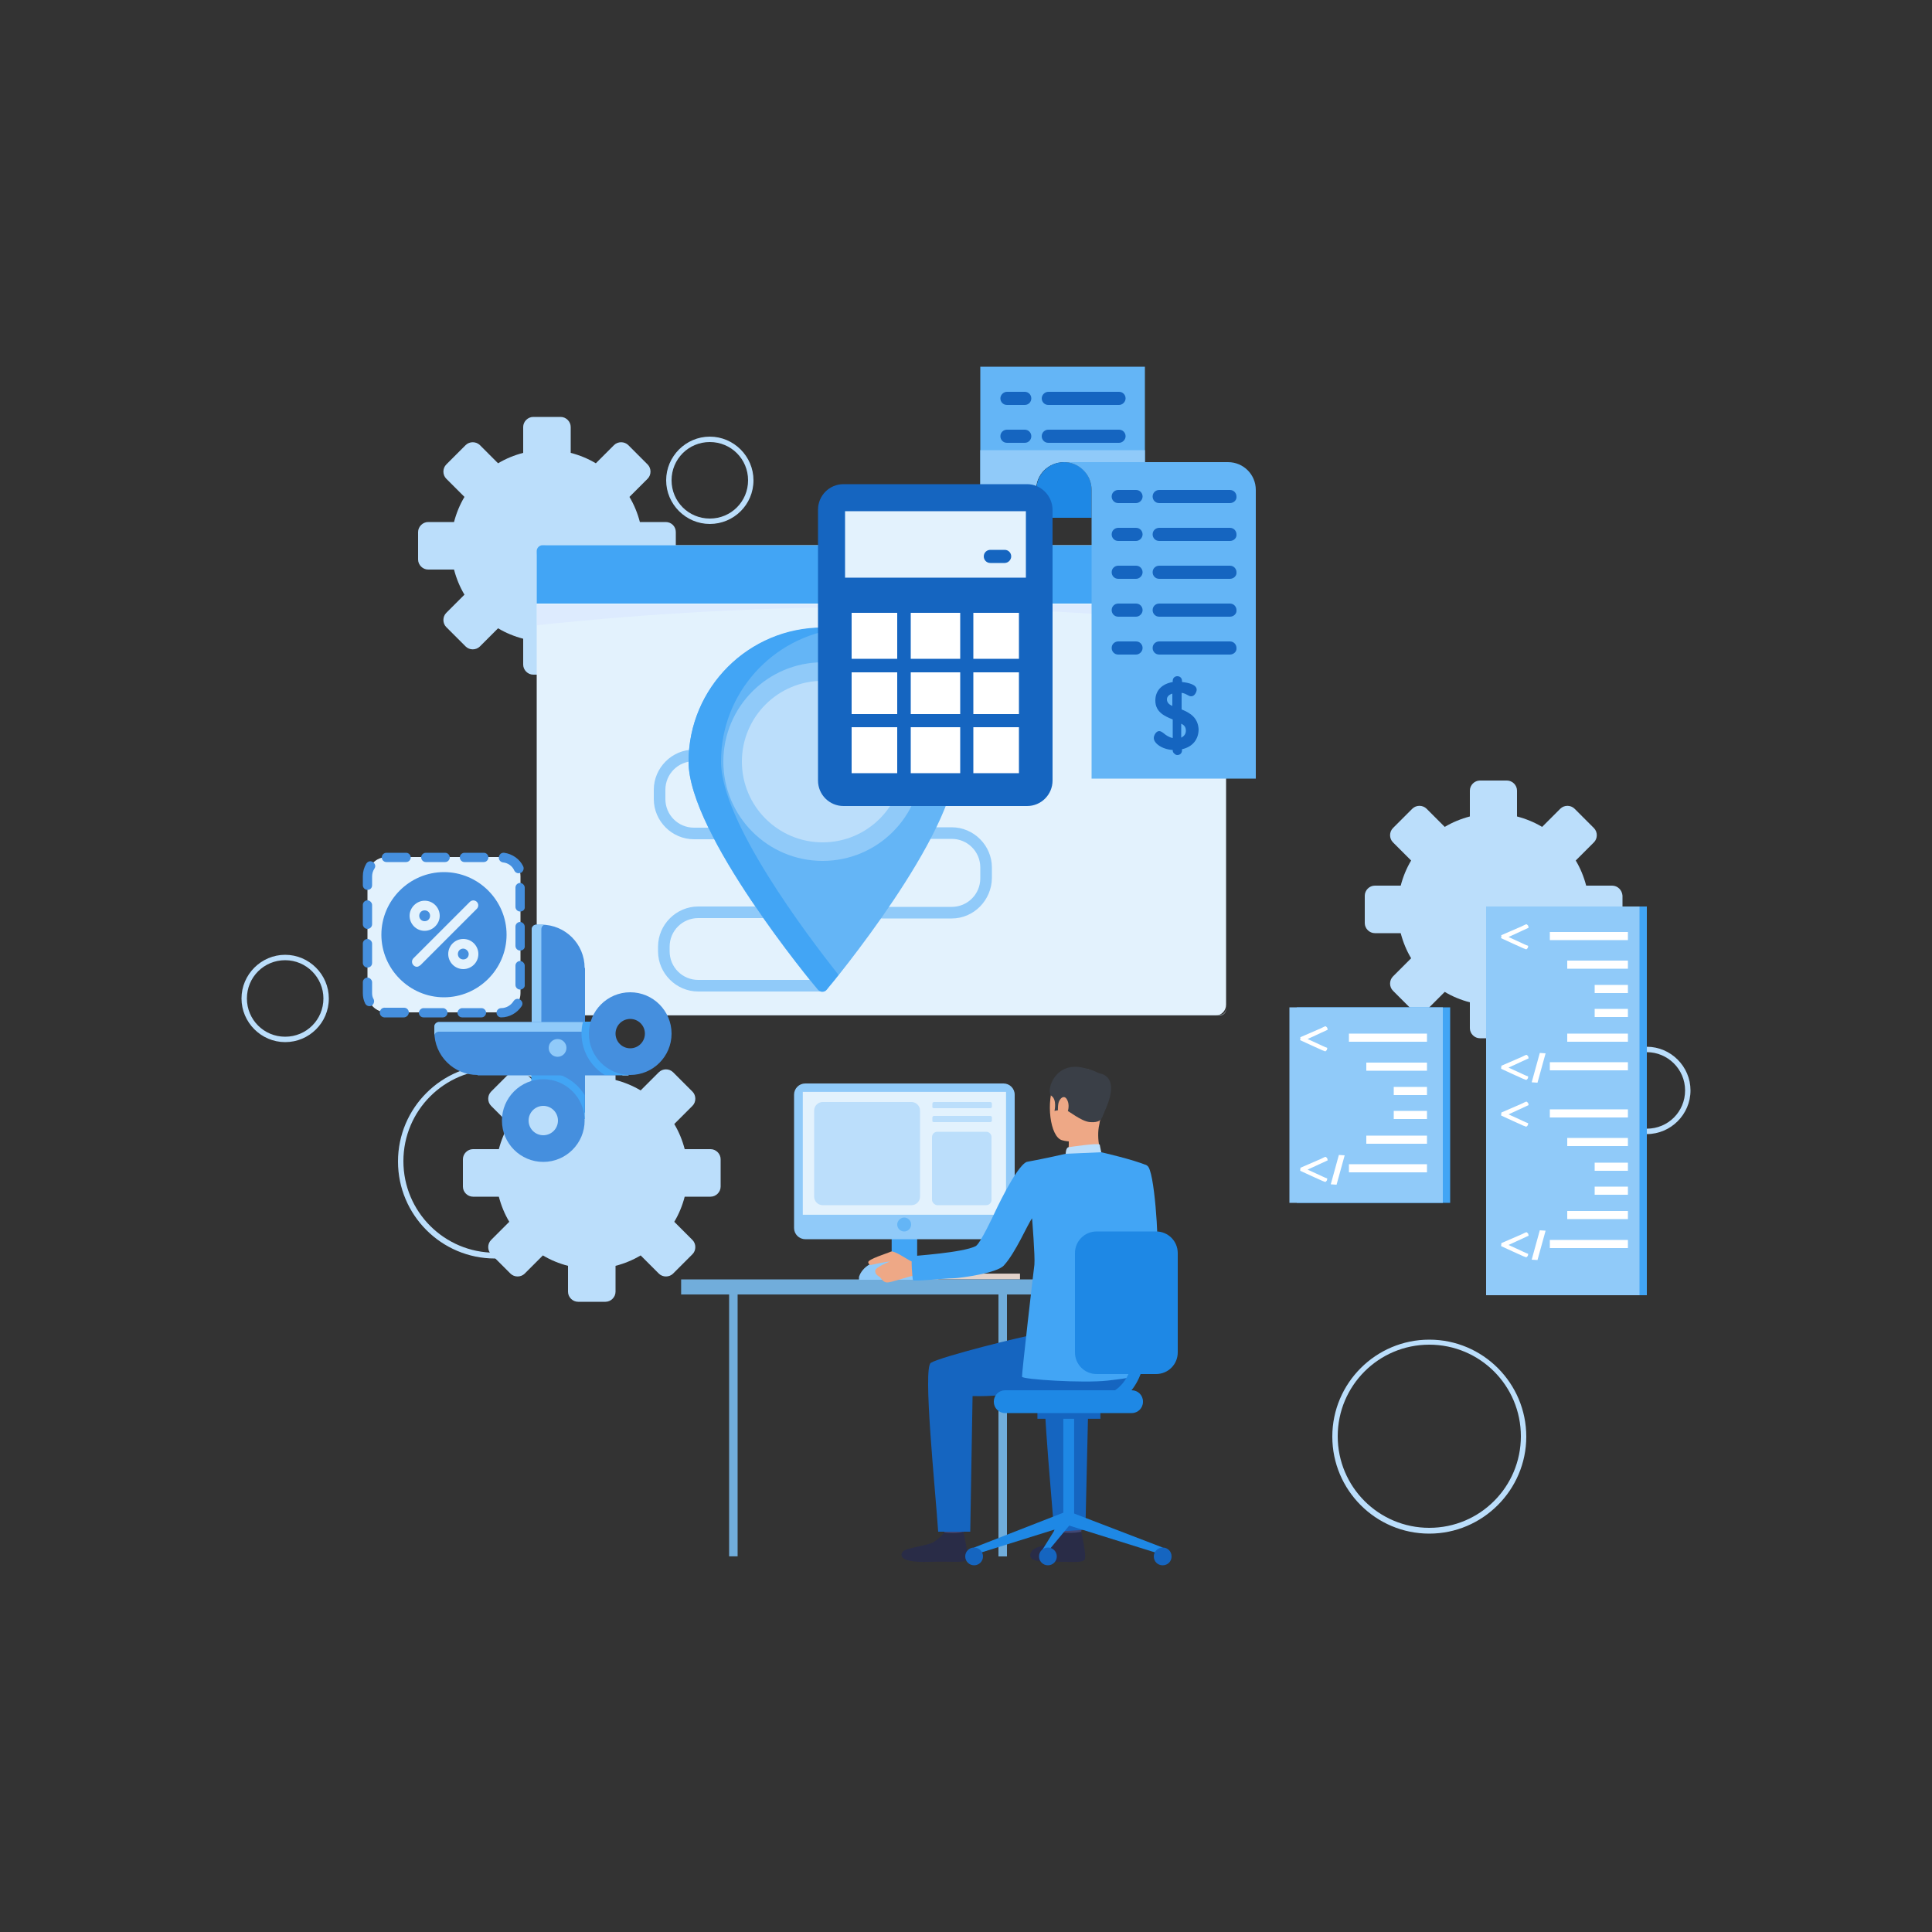 <?xml version="1.0" encoding="utf-8"?>
<!-- Generator: Adobe Illustrator 22.0.1, SVG Export Plug-In . SVG Version: 6.00 Build 0)  -->
<svg version="1.1" id="Layer_1" xmlns="http://www.w3.org/2000/svg" xmlns:xlink="http://www.w3.org/1999/xlink" x="0px" y="0px"
	 viewBox="0 0 500 500" enable-background="new 0 0 500 500" xml:space="preserve">
<rect x="0" y="0" width="500" height="500" fill="#333333" stroke="none"/>
<g>
	<path fill="#BBDEFB" d="M183.9,297.4h-6.7c-0.6-2.3-1.5-4.5-2.7-6.5l4.7-4.7c1-1,1-2.7,0-3.7l-5-5c-1-1-2.7-1-3.7,0l-4.7,4.7
		c-2-1.2-4.2-2.1-6.5-2.7v-6.7c0-1.4-1.2-2.6-2.6-2.6h-7.1c-1.4,0-2.6,1.2-2.6,2.6v6.7c-2.3,0.6-4.5,1.5-6.5,2.7l-4.7-4.7
		c-1-1-2.7-1-3.7,0l-5,5c-1,1-1,2.7,0,3.7l4.7,4.7c-1.2,2-2.1,4.2-2.7,6.5h-6.7c-1.4,0-2.6,1.2-2.6,2.6v7.1c0,1.4,1.2,2.6,2.6,2.6
		h6.7c0.6,2.3,1.5,4.5,2.7,6.5l-4.7,4.7c-1,1-1,2.7,0,3.7l5,5c1,1,2.7,1,3.7,0l4.7-4.7c2,1.2,4.2,2.1,6.5,2.7v6.7
		c0,1.4,1.2,2.6,2.6,2.6h7.1c1.4,0,2.6-1.2,2.6-2.6v-6.7c2.3-0.6,4.5-1.5,6.5-2.7l4.7,4.7c1,1,2.7,1,3.7,0l5-5c1-1,1-2.7,0-3.7
		l-4.7-4.7c1.2-2,2.1-4.2,2.7-6.5h6.7c1.4,0,2.6-1.2,2.6-2.6V300C186.5,298.6,185.3,297.4,183.9,297.4z"/>
	<path fill="#BBDEFB" d="M172.3,135.1h-6.7c-0.6-2.3-1.5-4.5-2.7-6.5l4.7-4.7c1-1,1-2.7,0-3.7l-5-5c-1-1-2.7-1-3.7,0l-4.7,4.7
		c-2-1.2-4.2-2.1-6.5-2.7v-6.7c0-1.4-1.2-2.6-2.6-2.6H138c-1.4,0-2.6,1.2-2.6,2.6v6.7c-2.3,0.6-4.5,1.5-6.5,2.7l-4.7-4.7
		c-1-1-2.7-1-3.7,0l-5,5c-1,1-1,2.7,0,3.7l4.7,4.7c-1.2,2-2.1,4.2-2.7,6.5h-6.7c-1.4,0-2.6,1.2-2.6,2.6v7.1c0,1.4,1.2,2.6,2.6,2.6
		h6.7c0.6,2.3,1.5,4.5,2.7,6.5l-4.7,4.7c-1,1-1,2.7,0,3.7l5,5c1,1,2.7,1,3.7,0l4.7-4.7c2,1.2,4.2,2.1,6.5,2.7v6.7
		c0,1.4,1.2,2.6,2.6,2.6h7.1c1.4,0,2.6-1.2,2.6-2.6v-6.7c2.3-0.6,4.5-1.5,6.5-2.7l4.7,4.7c1,1,2.7,1,3.7,0l5-5c1-1,1-2.7,0-3.7
		l-4.7-4.7c1.2-2,2.1-4.2,2.7-6.5h6.7c1.4,0,2.6-1.2,2.6-2.6v-7.1C174.9,136.2,173.7,135.1,172.3,135.1z"/>
	<path fill="#BBDEFB" d="M417.2,229.2h-6.7c-0.6-2.3-1.5-4.5-2.7-6.5l4.7-4.7c1-1,1-2.7,0-3.7l-5-5c-1-1-2.7-1-3.7,0l-4.7,4.7
		c-2-1.2-4.2-2.1-6.5-2.7v-6.7c0-1.4-1.2-2.6-2.6-2.6H383c-1.4,0-2.6,1.2-2.6,2.6v6.7c-2.3,0.6-4.5,1.5-6.5,2.7l-4.7-4.7
		c-1-1-2.7-1-3.7,0l-5,5c-1,1-1,2.7,0,3.7l4.7,4.7c-1.2,2-2.1,4.2-2.7,6.5h-6.7c-1.4,0-2.6,1.2-2.6,2.6v7.1c0,1.4,1.2,2.6,2.6,2.6
		h6.7c0.6,2.3,1.5,4.5,2.7,6.5l-4.7,4.7c-1,1-1,2.7,0,3.7l5,5c1,1,2.7,1,3.7,0l4.7-4.7c2,1.2,4.2,2.1,6.5,2.7v6.7
		c0,1.4,1.2,2.6,2.6,2.6h7.1c1.4,0,2.6-1.2,2.6-2.6v-6.7c2.3-0.6,4.5-1.5,6.5-2.7l4.7,4.7c1,1,2.7,1,3.7,0l5-5c1-1,1-2.7,0-3.7
		l-4.7-4.7c1.2-2,2.1-4.2,2.7-6.5h6.7c1.4,0,2.6-1.2,2.6-2.6v-7.1C419.8,230.4,418.7,229.2,417.2,229.2z"/>
	<g>
		<g>
			<path fill="#BBDEFB" d="M128.1,325.7c-13.9,0-25.1-11.3-25.1-25.1c0-13.9,11.3-25.1,25.1-25.1s25.1,11.3,25.1,25.1
				C153.2,314.4,141.9,325.7,128.1,325.7z M128.1,276.8c-13.1,0-23.7,10.6-23.7,23.7c0,13.1,10.6,23.7,23.7,23.7
				c13.1,0,23.7-10.6,23.7-23.7C151.8,287.4,141.1,276.8,128.1,276.8z"/>
		</g>
		<g>
			<path fill="#BBDEFB" d="M369.9,396.9c-13.9,0-25.1-11.3-25.1-25.1c0-13.9,11.3-25.1,25.1-25.1c13.9,0,25.1,11.3,25.1,25.1
				C395,385.6,383.7,396.9,369.9,396.9z M369.9,348c-13.1,0-23.7,10.6-23.7,23.7c0,13.1,10.6,23.7,23.7,23.7
				c13.1,0,23.7-10.6,23.7-23.7C393.6,358.6,383,348,369.9,348z"/>
		</g>
		<g>
			<path fill="#BBDEFB" d="M183.7,135.6c-6.2,0-11.3-5.1-11.3-11.3c0-6.2,5.1-11.3,11.3-11.3s11.3,5.1,11.3,11.3
				C195,130.6,189.9,135.6,183.7,135.6z M183.7,114.4c-5.5,0-9.9,4.4-9.9,9.9s4.4,9.9,9.9,9.9s9.9-4.4,9.9-9.9
				S189.2,114.4,183.7,114.4z"/>
		</g>
		<g>
			<path fill="#BBDEFB" d="M426.2,293.5c-6.2,0-11.3-5.1-11.3-11.3c0-6.2,5.1-11.3,11.3-11.3s11.3,5.1,11.3,11.3
				C437.5,288.4,432.4,293.5,426.2,293.5z M426.2,272.3c-5.5,0-9.9,4.4-9.9,9.9c0,5.5,4.4,9.9,9.9,9.9c5.5,0,9.9-4.4,9.9-9.9
				C436.1,276.7,431.6,272.3,426.2,272.3z"/>
		</g>
		<g>
			<path fill="#BBDEFB" d="M73.8,269.7c-6.2,0-11.3-5.1-11.3-11.3c0-6.2,5.1-11.3,11.3-11.3s11.3,5.1,11.3,11.3
				C85.1,264.7,80,269.7,73.8,269.7z M73.8,248.5c-5.5,0-9.9,4.4-9.9,9.9c0,5.5,4.4,9.9,9.9,9.9s9.9-4.4,9.9-9.9
				C83.7,253,79.3,248.5,73.8,248.5z"/>
		</g>
	</g>
	<g>
		<path fill="#E3F2FD" d="M314.6,262.8h-173c-1.5,0-2.7-1.2-2.7-2.7V143.8c0-1.5,1.2-2.7,2.7-2.7h173c1.5,0,2.7,1.2,2.7,2.7v116.2
			C317.3,261.6,316.1,262.8,314.6,262.8z"/>
		<path opacity="0.67" fill="#DAE7FF" d="M317.2,161.8c-59.1-6.3-119.1-6.3-178.2,0c0-1.8,0-3.5,0-5.3c59.4,0,118.8,0,178.2,0
			C317.2,158.2,317.2,160,317.2,161.8z"/>
		<path opacity="0.16" fill="#FFFFFF" d="M315.8,141.2h-0.1c0.8,0,1.5,0.7,1.5,1.5v118.6c0,0.8-0.7,1.5-1.5,1.5h0.1
			c0.8,0,1.5-0.7,1.5-1.5V142.7C317.3,141.9,316.6,141.2,315.8,141.2z"/>
		<g>
			<defs>
				<path id="SVGID_29_" d="M314.6,262.8h-173c-1.5,0-2.7-1.2-2.7-2.7V143.8c0-1.5,1.2-2.7,2.7-2.7h173c1.5,0,2.7,1.2,2.7,2.7v116.2
					C317.3,261.6,316.1,262.8,314.6,262.8z"/>
			</defs>
			<clipPath id="SVGID_2_">
				<use xlink:href="#SVGID_29_"  overflow="visible"/>
			</clipPath>
			<path opacity="0.18" clip-path="url(#SVGID_2_)" fill="#0095D1" d="M230.6,268.6c-9.9-0.4-19.8-0.7-29.7-1
				c-6.8,0.2-13.6,0.2-20.4,0.5c-2.2,0.1-4.4,0.2-6.6,0.3c5.6,7,14.5,11.3,24.2,11.1c7.5-0.1,14.3-2.8,19.4-7.2
				c2.1,6.5,8.6,10.8,16.3,10.7c8.5-0.2,15.6-5.9,16.9-13.7C244,269.1,237.3,268.9,230.6,268.6z"/>
		</g>
		<path fill="#42A5F5" d="M315.8,141.1H140.4c-0.8,0-1.5,0.7-1.5,1.5v13.6h178.4v-13.6C317.3,141.8,316.6,141.1,315.8,141.1z"/>
		<path opacity="0.62" fill="#B3C4CF" d="M315.8,262.6H140.4c-0.8,0-1.5-0.7-1.5-1.5v0.2c0,0.8,0.7,1.5,1.5,1.5h175.4
			c0.8,0,1.5-0.7,1.5-1.5v-0.2C317.3,261.9,316.6,262.6,315.8,262.6z"/>
	</g>
	<g>
		<g>
			
				<rect x="238.9" y="329.6" transform="matrix(-1 -1.224647e-16 1.224647e-16 -1 502.876 660.712)" fill="#E2D2CA" width="25.1" height="1.5"/>
		</g>
		<g>
			<rect x="258.4" y="335" fill="#71ADDB" width="2.2" height="67.8"/>
		</g>
		<g>
			
				<rect x="225.3" y="329.2" transform="matrix(-1 -1.224647e-16 1.224647e-16 -1 468.16 660.505)" fill="#CCBDB7" width="17.5" height="2.1"/>
		</g>
		<g>
			
				<rect x="230.8" y="311" transform="matrix(-1 -1.224647e-16 1.224647e-16 -1 468.161 642.121)" fill="#42A5F5" width="6.6" height="20.1"/>
		</g>
		<g>
			
				<rect x="176.3" y="331.1" transform="matrix(-1 -1.224647e-16 1.224647e-16 -1 449.278 666.109)" fill="#71ADDB" width="96.7" height="3.9"/>
		</g>
		<g>
			<path fill="#42A5F5" d="M291.6,307.8c0,0,1.1,14.8-1.8,16.6c-1.8,1.1-9.1,4.9-8.8,5.6c0.2,0.7,4.1,6.3,4.1,6.3s13.9-9.2,14.4-12
				c0.4-2.8-0.7-21.7-2.6-22.6c-1.4-0.7-2.2-0.1-4,1.2C290.2,304.7,291.6,307.8,291.6,307.8z"/>
		</g>
		<g>
			<g>
				<g>
					<path fill="#EAD8CF" d="M266.2,312l-1.2-0.5c0,0,1.5-3.6,2.2-3.5c0.8,0.1,1.7,0.4,1.7,0.4L266.2,312z"/>
				</g>
			</g>
		</g>
		<g>
			<g>
				<g>
					<path fill="#DA9B5B" d="M265.9,312.6c0.2-0.1,2.6-4.8,2.6-4.8l5.2,0.7l-2.8,5.6L265.9,312.6z"/>
				</g>
			</g>
		</g>
		<g>
			<g>
				<g>
					<path fill="#424773" d="M274.5,393.5c0,0,0.4,3,0.5,3.5c0.1,0.5,4.8-0.3,4.8-0.3l0.4-3.6C280.1,393.1,275.1,393.1,274.5,393.5z
						"/>
				</g>
			</g>
		</g>
		<g>
			<g>
				<g>
					<path fill="#292C47" d="M274.9,396.6c0,0-1.5,1.8-3,2.6c-1.5,0.8-3.7,1.1-4.6,1.9c-0.6,0.6-2.3,3.1,3.8,3.1
						c6.1-0.1,9,0.4,9.6-0.6c0.6-1-0.9-7.2-0.9-7.2S278.4,396.9,274.9,396.6z"/>
				</g>
			</g>
		</g>
		<g>
			<g>
				<g>
					<path fill="#424773" d="M244,393.6c0,0,0.4,3,0.5,3.5c0.1,0.5,4.8-0.3,4.8-0.3l0.4-3.6C249.7,393.2,244.6,393.1,244,393.6z"/>
				</g>
			</g>
		</g>
		<g>
			<g>
				<g>
					<path fill="#292C47" d="M244.4,396.6c0,0-1.5,1.8-3,2.6c-1.5,0.8-6.8,1.4-7.7,2.3c-0.6,0.6-1.7,3,6.9,2.7
						c6.1-0.2,9,0.4,9.6-0.6c0.6-1-0.9-7.2-0.9-7.2S248,397,244.4,396.6z"/>
				</g>
			</g>
		</g>
		<g>
			<g>
				<g>
					<path fill="#1565C0" d="M289.8,341.7c0,0-17.3,2.9-21.2,3.5c-3.9,0.6-25.1,5.9-27.7,7.5c-2.1,1.3,1.1,32,1.9,43.7h8.3l0.6-35.1
						c10,0.3,17.2-2.3,24.4-1.2c7.3,1.1,13.4,2.7,18-3.5C294.1,356.5,294.3,343,289.8,341.7z"/>
				</g>
			</g>
		</g>
		<g>
			<g>
				<g>
					<path fill="#1565C0" d="M272.8,396.4l8.1-0.5l0.8-34.7c4.3,0.1,5.8-0.2,9.3-0.6l6.6-15.3c-5.8,1.1-24.2,5.8-26.6,7.3
						C268.8,354,272,384.7,272.8,396.4z"/>
				</g>
			</g>
		</g>
		<g>
			<g>
				<g>
					<path fill="#EEA886" d="M281.8,276.8c0,0-6.3-1.8-8.8,3.2c-2.4,4.9-1.3,14.3,1.9,15.1c3.2,0.9,7.8-0.1,9.1-3.2
						c1.3-3.1,2.4-7.4,2.1-10.2C285.8,278.9,283.5,277.5,281.8,276.8z"/>
				</g>
			</g>
		</g>
		<g>
			<g>
				<g>
					<path fill="#EEA886" d="M276.6,294.2c0,0,0.1,3.7-0.3,4.5c-0.4,0.8,8.8,0.6,8.8,0.6s-1.5-4.5-0.6-8.3
						C285.3,287.2,276.6,294.2,276.6,294.2z"/>
				</g>
			</g>
		</g>
		<g>
			<g>
				<g>
					<path fill="#3A3F47" d="M285,289.6c0,0-0.5,1-2.9,0.8c-2.4-0.2-5.5-3-6.6-3.3c-1-0.3-1.1-0.8-1.1-0.8l-0.5,1l-1,0.2
						c0,0,0.7-2.9-0.8-3.9c-1.5-1,0.7-9.2,8.5-7.2c0,0,6,1.1,6,4.4C286.6,284,286.1,287.8,285,289.6z"/>
				</g>
			</g>
		</g>
		<g>
			<g>
				<g>
					<path fill="#BBDEFB" d="M275.8,298.6c0,0,0-1.5,0.7-1.7c0.7-0.1,7.3-1.1,8.1-0.7l0.4,2C285,298.2,283.3,299.2,275.8,298.6z"/>
				</g>
			</g>
		</g>
		<g>
			<g>
				<g>
					<path fill="#EEA886" d="M273.9,285.6c0.2-1.2,1.6-2.7,2.4-0.7c0.8,1.9-0.5,4.8-1.5,4.6C273.9,289.3,273.6,287.3,273.9,285.6z"
						/>
				</g>
			</g>
		</g>
		<g>
			<g>
				<g>
					<path fill="#323657" d="M248.3,316.6C248.3,316.6,248.3,316.6,248.3,316.6C248.2,316.6,248.2,316.6,248.3,316.6z"/>
				</g>
			</g>
		</g>
		<g>
			<g>
				<g>
					<path fill="#3A3F47" d="M283.7,277.7c0,0,7.7-0.4,1.3,11.7L283.7,277.7z"/>
				</g>
			</g>
		</g>
		<g>
			<g>
				<polygon fill="#1E88E5" points="300.9,400.5 300.3,402.2 276,394.6 277.2,391.4 				"/>
			</g>
		</g>
		<g>
			<g>
				
					<rect x="275.2" y="367.1" transform="matrix(-1 -1.224647e-16 1.224647e-16 -1 553.183 760.541)" fill="#1E88E5" width="2.8" height="26.4"/>
			</g>
		</g>
		<g>
			<g>
				
					<rect x="268.4" y="365.7" transform="matrix(-1 -1.224647e-16 1.224647e-16 -1 553.183 732.872)" fill="#1565C0" width="16.3" height="1.6"/>
			</g>
		</g>
		<g>
			<g>
				<polygon fill="#1E88E5" points="252.1,400.5 252.6,402.2 276.9,394.6 275.9,391.2 				"/>
			</g>
		</g>
		<g>
			<g>
				<polygon fill="#1E88E5" points="269.2,402 269.2,403.9 276.9,394.6 275.9,391.2 				"/>
			</g>
		</g>
		<g>
			<g>
				<circle fill="#1565C0" cx="252.1" cy="402.8" r="2.3"/>
			</g>
		</g>
		<g>
			<g>
				<circle fill="#1565C0" cx="271.2" cy="402.8" r="2.3"/>
			</g>
		</g>
		<g>
			<g>
				<path fill="#1565C0" d="M298.6,402.8c0,1.3,1,2.3,2.3,2.3c1.3,0,2.3-1,2.3-2.3c0-1.3-1-2.3-2.3-2.3
					C299.7,400.5,298.6,401.5,298.6,402.8z"/>
			</g>
		</g>
		<g>
			<path fill="#1E88E5" d="M260.1,365.7h32.8c1.6,0,2.9-1.3,2.9-2.9v-0.1c0-1.6-1.3-2.9-2.9-2.9h-32.8c-1.6,0-2.9,1.3-2.9,2.9v0.1
				C257.2,364.4,258.5,365.7,260.1,365.7z"/>
		</g>
		<g>
			
				<rect x="188.6" y="335" transform="matrix(-1 -1.224647e-16 1.224647e-16 -1 379.494 737.776)" fill="#71ADDB" width="2.2" height="67.8"/>
		</g>
		<g>
			<path fill="#90CAF9" d="M208.4,320.7h51.3c1.6,0,2.9-1.3,2.9-2.9v-34.5c0-1.6-1.3-2.9-2.9-2.9h-51.3c-1.6,0-2.9,1.3-2.9,2.9v34.5
				C205.5,319.4,206.8,320.7,208.4,320.7z"/>
		</g>
		<g>
			
				<rect x="207.8" y="282.6" transform="matrix(-1 -1.224647e-16 1.224647e-16 -1 468.16 596.976)" fill="#E3F2FD" width="52.6" height="31.8"/>
		</g>
		<g>
			<path fill="#64B5F6" d="M232.2,316.9c0,1,0.8,1.8,1.8,1.8c1,0,1.8-0.8,1.8-1.8c0-1-0.8-1.8-1.8-1.8
				C233.1,315.1,232.2,315.9,232.2,316.9z"/>
		</g>
		<g>
			<path fill="#90CAF9" d="M222.3,331.2v-0.7c0,0,1-4.5,8.1-4.5c7.1,0,7,5.2,7,5.2H222.3z"/>
		</g>
		<g>
			<g>
				<path fill="#EEA886" d="M237.5,326.7c0,0-1.5-0.1-2.1-0.5c-0.6-0.3-4-2.6-4.8-2.3c-0.8,0.4-6.1,2-5.9,2.8c0.2,0.8,0.7,0.7,1,0.6
					c0.4-0.1,4.2-0.9,4.6-0.8c0,0-3.8,1.4-3.8,2.4c0,1,0.8,1.3,1.2,1.6c0.4,0.4,0.8,1.3,1.8,1.4c1,0.1,5.7-1.6,6.7-1.7
					c1-0.1,2.8,0.1,2.9-0.1C239.2,330,237.5,326.7,237.5,326.7z"/>
			</g>
		</g>
		<g>
			<g>
				<g>
					<path fill="#42A5F5" d="M265.7,300.7c4.9-0.9,10.1-2.1,10.1-2.1l9.2-0.4c0,0,8.4,1.9,11.8,3.4c0.3,0.1,0.3,7.5,1.2,9.5
						l-2.8,5.8c0,0-1.6,11.5-1.9,16.6c-0.2,2.4,0.4,22.7,0.4,22.7s-0.8,0.4-7.1,1.1c-6.3,0.7-22-0.3-22.1-1c-0.1-0.7,3-27.6,3.2-29
						c0.2-2.1-0.6-12-0.6-12c-1.2,1.6-4.2,8.8-7.3,12.2c-1.8,2-11,3.2-12.7,3.3c-3.8,0.1-10.6,0.9-10.8,0.5
						c-0.2-0.2-0.6-6.1-0.2-6.2c0.4-0.1,13.1-0.9,16.4-2.6c1.2-0.6,4.8-8.4,4.8-8.4S262.9,301.9,265.7,300.7z"/>
				</g>
			</g>
		</g>
		<g>
			<path fill="#1E88E5" d="M283.8,355.6h15.4c3.1,0,5.6-2.5,5.6-5.6v-25.7c0-3.1-2.5-5.6-5.6-5.6h-15.4c-3.1,0-5.6,2.5-5.6,5.6V350
				C278.2,353.1,280.7,355.6,283.8,355.6z"/>
		</g>
		<g>
			<path fill="#1E88E5" d="M282.9,364.2c3.9,0,7.1-1.3,9.5-3.9c5.3-5.9,4.4-16.2,4.3-16.6c-0.1-0.8-0.8-1.4-1.6-1.3
				c-0.8,0.1-1.4,0.8-1.3,1.6c0,0.1,0.9,9.5-3.6,14.4c-1.8,2-4.2,2.9-7.3,2.9c-0.8,0-1.5,0.7-1.5,1.5
				C281.4,363.5,282.1,364.2,282.9,364.2z"/>
		</g>
		<g>
			<g>
				<g>
					<path fill="#BBDEFB" d="M241.7,286.8h14.6c0.2,0,0.4-0.2,0.4-0.4v-0.8c0-0.2-0.2-0.4-0.4-0.4h-14.6c-0.2,0-0.4,0.2-0.4,0.4v0.8
						C241.2,286.6,241.4,286.8,241.7,286.8z"/>
				</g>
			</g>
		</g>
		<g>
			<g>
				<g>
					<path fill="#BBDEFB" d="M241.7,290.4h14.6c0.2,0,0.4-0.2,0.4-0.4v-0.8c0-0.2-0.2-0.4-0.4-0.4h-14.6c-0.2,0-0.4,0.2-0.4,0.4v0.8
						C241.2,290.2,241.4,290.4,241.7,290.4z"/>
				</g>
			</g>
		</g>
		<g>
			<g>
				<g>
					<path fill="#BBDEFB" d="M242.6,311.9h12.6c0.8,0,1.4-0.6,1.4-1.4v-16.2c0-0.8-0.6-1.4-1.4-1.4h-12.6c-0.8,0-1.4,0.6-1.4,1.4
						v16.2C241.2,311.2,241.9,311.9,242.6,311.9z"/>
				</g>
			</g>
		</g>
		<g>
			<g>
				<g>
					<path fill="#BBDEFB" d="M212.9,311.9h23c1.2,0,2.2-1,2.2-2.2v-22.3c0-1.2-1-2.2-2.2-2.2h-23c-1.2,0-2.2,1-2.2,2.2v22.3
						C210.7,310.9,211.7,311.9,212.9,311.9z"/>
				</g>
			</g>
		</g>
	</g>
	<g>
		<path fill="#458FDE" d="M151.3,250.5c0-6.2-5-11.2-11.2-11.2h-1.3c-0.7,0-1.2,0.6-1.2,1.2v40.7l13.8,8.4V250.5z"/>
		<path fill="#90CAF9" d="M140.1,281.2v-40.7c0-0.6,0.4-1.1,0.9-1.2c-0.3,0-0.6,0-0.9,0h-1.3c-0.7,0-1.2,0.6-1.2,1.2v40.7l13.8,8.4
			V288L140.1,281.2z"/>
		<path fill="#42A5F5" d="M151.3,283.4c-2.2-3.6-6.2-6-10.7-6c-1.1,0-2.1,0.1-3.1,0.4v3.4l13.8,8.4V283.4z"/>
		<path fill="#458FDE" d="M140.6,279.3c-5.9,0-10.7,4.8-10.7,10.7c0,5.9,4.8,10.7,10.7,10.7c5.9,0,10.7-4.8,10.7-10.7
			C151.3,284.1,146.5,279.3,140.6,279.3z M136.8,290c0-2.1,1.7-3.8,3.8-3.8c2.1,0,3.8,1.7,3.8,3.8c0,2.1-1.7,3.8-3.8,3.8
			C138.5,293.8,136.8,292.1,136.8,290z"/>
		<path fill="#458FDE" d="M123.6,278.2c-6.2,0-11.2-5-11.2-11.2v-1.3c0-0.7,0.6-1.2,1.2-1.2h40.7l8.4,13.8H123.6z"/>
		<path fill="#90CAF9" d="M154.3,267h-40.7c-0.6,0-1.1,0.4-1.2,0.9c0-0.3,0-0.6,0-0.9v-1.3c0-0.7,0.6-1.2,1.2-1.2h40.7l8.4,13.8
			h-1.6L154.3,267z"/>
		<path fill="#42A5F5" d="M156.5,278.2c-3.6-2.2-6-6.2-6-10.7c0-1.1,0.1-2.1,0.4-3.1h3.4l8.4,13.8H156.5z"/>
		<path fill="#458FDE" d="M163.1,278.2c5.9,0,10.7-4.8,10.7-10.7c0-5.9-4.8-10.7-10.7-10.7s-10.7,4.8-10.7,10.7
			C152.4,273.4,157.2,278.2,163.1,278.2z M166.9,267.5c0,2.1-1.7,3.8-3.8,3.8c-2.1,0-3.8-1.7-3.8-3.8c0-2.1,1.7-3.8,3.8-3.8
			C165.2,263.7,166.9,265.4,166.9,267.5z"/>
		<circle fill="#90CAF9" cx="144.3" cy="271.2" r="2.3"/>
		<path fill="#E3F2FD" d="M100.1,221.8h29.6c2.8,0,5,2.2,5,5v30.2c0,2.8-2.2,5-5,5h-29.6c-2.8,0-5-2.2-5-5v-30.2
			C95.1,224.1,97.3,221.8,100.1,221.8z"/>
		<path fill="#458FDE" d="M124.6,263.3h-5c-0.7,0-1.2-0.6-1.2-1.2s0.6-1.2,1.2-1.2h5c0.7,0,1.2,0.6,1.2,1.2S125.3,263.3,124.6,263.3
			z M114.6,263.3h-5c-0.7,0-1.2-0.6-1.2-1.2s0.6-1.2,1.2-1.2h5c0.7,0,1.2,0.6,1.2,1.2S115.3,263.3,114.6,263.3z M104.5,263.3h-4.4
			c-0.3,0-0.5,0-0.7,0c-0.7-0.1-1.2-0.7-1.1-1.4c0.1-0.7,0.7-1.2,1.4-1.1c0.1,0,0.3,0,0.5,0h4.4c0.7,0,1.2,0.6,1.2,1.2
			C105.8,262.7,105.2,263.3,104.5,263.3z M129.7,263.3c-0.7,0-1.2-0.6-1.2-1.2c0-0.7,0.6-1.2,1.2-1.2c1.3,0,2.5-0.7,3.2-1.8
			c0.4-0.6,1.1-0.8,1.7-0.4c0.6,0.4,0.8,1.1,0.4,1.7C133.8,262.2,131.8,263.3,129.7,263.3C129.7,263.3,129.7,263.3,129.7,263.3z
			 M95.6,260.4c-0.5,0-0.9-0.3-1.1-0.7c-0.4-0.8-0.6-1.7-0.6-2.7v-2.8c0-0.7,0.6-1.2,1.2-1.2s1.2,0.6,1.2,1.2v2.8
			c0,0.6,0.1,1.1,0.4,1.6c0.3,0.6,0,1.4-0.6,1.7C95.9,260.4,95.8,260.4,95.6,260.4z M134.6,256.1c-0.7,0-1.2-0.6-1.2-1.2v-5
			c0-0.7,0.6-1.2,1.2-1.2s1.2,0.6,1.2,1.2v5C135.9,255.5,135.3,256.1,134.6,256.1z M95.1,250.4c-0.7,0-1.2-0.6-1.2-1.2v-5
			c0-0.7,0.6-1.2,1.2-1.2s1.2,0.6,1.2,1.2v5C96.3,249.9,95.8,250.4,95.1,250.4z M134.6,246c-0.7,0-1.2-0.6-1.2-1.2v-5
			c0-0.7,0.6-1.2,1.2-1.2s1.2,0.6,1.2,1.2v5C135.9,245.5,135.3,246,134.6,246z M95.1,240.4c-0.7,0-1.2-0.6-1.2-1.2v-5
			c0-0.7,0.6-1.2,1.2-1.2s1.2,0.6,1.2,1.2v5C96.3,239.8,95.8,240.4,95.1,240.4z M134.6,235.9c-0.7,0-1.2-0.6-1.2-1.2v-5
			c0-0.7,0.6-1.2,1.2-1.2s1.2,0.6,1.2,1.2v5C135.9,235.4,135.3,235.9,134.6,235.9z M95.1,230.3c-0.7,0-1.2-0.6-1.2-1.2v-2.3
			c0-1.2,0.3-2.3,0.9-3.3c0.4-0.6,1.1-0.8,1.7-0.4c0.6,0.4,0.8,1.1,0.4,1.7c-0.4,0.6-0.6,1.3-0.6,2v2.3
			C96.3,229.8,95.8,230.3,95.1,230.3z M134.2,226c-0.5,0-0.9-0.3-1.1-0.7c-0.5-1.2-1.7-2-2.9-2.1c-0.7-0.1-1.2-0.7-1.1-1.4
			c0.1-0.7,0.7-1.2,1.4-1.1c2.1,0.3,4,1.6,4.9,3.5c0.3,0.6,0,1.4-0.6,1.7C134.5,225.9,134.3,226,134.2,226z M125.2,223.1h-5
			c-0.7,0-1.2-0.6-1.2-1.2c0-0.7,0.6-1.2,1.2-1.2h5c0.7,0,1.2,0.6,1.2,1.2S125.9,223.1,125.2,223.1z M115.2,223.1h-5
			c-0.7,0-1.2-0.6-1.2-1.2c0-0.7,0.6-1.2,1.2-1.2h5c0.7,0,1.2,0.6,1.2,1.2S115.9,223.1,115.2,223.1z M105.1,223.1h-5.1
			c-0.7,0-1.2-0.6-1.2-1.2c0-0.7,0.6-1.2,1.2-1.2h5.1c0.7,0,1.2,0.6,1.2,1.2S105.8,223.1,105.1,223.1z"/>
		<path fill="#458FDE" d="M114.9,225.7c-8.9,0-16.2,7.3-16.2,16.2s7.3,16.2,16.2,16.2s16.2-7.3,16.2-16.2
			C131.1,233,123.8,225.7,114.9,225.7z"/>
		<g>
			<path fill="#E3F2FD" d="M109.9,240.9c-2.2,0-3.9-1.8-3.9-3.9s1.8-3.9,3.9-3.9c2.2,0,3.9,1.8,3.9,3.9S112,240.9,109.9,240.9z
				 M109.9,235.6c-0.8,0-1.4,0.6-1.4,1.4s0.6,1.4,1.4,1.4c0.8,0,1.4-0.6,1.4-1.4S110.7,235.6,109.9,235.6z"/>
			<path fill="#E3F2FD" d="M119.9,250.8c-2.2,0-3.9-1.8-3.9-3.9c0-2.2,1.8-3.9,3.9-3.9c2.2,0,3.9,1.8,3.9,3.9
				C123.8,249.1,122,250.8,119.9,250.8z M119.9,245.5c-0.8,0-1.4,0.6-1.4,1.4c0,0.8,0.6,1.4,1.4,1.4s1.4-0.6,1.4-1.4
				C121.3,246.2,120.6,245.5,119.9,245.5z"/>
			<path fill="#E3F2FD" d="M107.9,250.2c-0.3,0-0.6-0.1-0.9-0.4c-0.5-0.5-0.5-1.3,0-1.8l14.6-14.6c0.5-0.5,1.3-0.5,1.8,0
				c0.5,0.5,0.5,1.3,0,1.8l-14.6,14.6C108.5,250,108.2,250.2,107.9,250.2z"/>
		</g>
	</g>
	<g>
		<rect x="386.5" y="234.6" fill="#42A5F5" width="39.7" height="100.6"/>
		<rect x="384.6" y="234.6" fill="#90CAF9" width="39.7" height="100.6"/>
		<g>
			<g>
				<path fill="#FFFFFF" d="M393.9,239.7l0.6-0.3c0.2-0.1,0.4-0.2,0.6-0.2c0.5,0.4,0.4,0.4,0.5,0.9l-5.2,2.4c0,0,0,0,0,0l2.2,1
					c1.1,0.5,2.1,1,2.9,1.3c-0.1,0.5,0,0.5-0.5,0.9c-0.3-0.1-0.5-0.2-0.8-0.3c-1.5-0.7-3.4-1.5-5.7-2.6v-0.4c0,0,0.1-0.1,0.2-0.2
					c-0.1,0-0.1,0-0.2,0.1c0,0,0,0,0-0.1c0-0.1,0-0.1,0.1-0.2L393.9,239.7z"/>
			</g>
			<g>
				<path fill="#FFFFFF" d="M393.9,273.5l0.6-0.3c0.2-0.1,0.4-0.2,0.6-0.2c0.5,0.4,0.4,0.4,0.5,0.9l-5.2,2.4c0,0,0,0,0,0l2.2,1
					c1.1,0.5,2.1,1,2.9,1.3c-0.1,0.5,0,0.5-0.5,0.9c-0.3-0.1-0.5-0.2-0.8-0.3c-1.5-0.7-3.4-1.5-5.7-2.6v-0.4c0,0,0.1-0.1,0.2-0.2
					c-0.1,0-0.1,0-0.2,0.1c0,0,0,0,0-0.1c0-0.1,0-0.1,0.1-0.2L393.9,273.5z"/>
			</g>
			<rect x="401.1" y="241.2" fill="#FFFFFF" width="20.2" height="2.1"/>
			<rect x="405.6" y="248.6" fill="#FFFFFF" width="15.7" height="2.1"/>
			<rect x="412.7" y="254.9" fill="#FFFFFF" width="8.6" height="2.1"/>
			<rect x="401.1" y="274.9" fill="#FFFFFF" width="20.2" height="2.1"/>
			<rect x="405.6" y="267.5" fill="#FFFFFF" width="15.7" height="2.1"/>
			<rect x="412.7" y="261.1" fill="#FFFFFF" width="8.6" height="2.1"/>
			<polygon fill="#FFFFFF" points="398.5,272.5 396.4,280.1 397.9,280.2 400,272.6 			"/>
		</g>
		<g>
			<g>
				<path fill="#FFFFFF" d="M393.9,285.6l0.6-0.3c0.2-0.1,0.4-0.2,0.6-0.2c0.5,0.4,0.4,0.4,0.5,0.9l-5.2,2.4c0,0,0,0,0,0l2.2,1
					c1.1,0.5,2.1,1,2.9,1.3c-0.1,0.5,0,0.5-0.5,0.9c-0.3-0.1-0.5-0.2-0.8-0.3c-1.5-0.7-3.4-1.5-5.7-2.6v-0.4c0,0,0.1-0.1,0.2-0.2
					c-0.1,0-0.1,0-0.2,0.1c0,0,0,0,0-0.1c0-0.1,0-0.1,0.1-0.2L393.9,285.6z"/>
			</g>
			<g>
				<path fill="#FFFFFF" d="M393.9,319.4l0.6-0.3c0.2-0.1,0.4-0.2,0.6-0.2c0.5,0.4,0.4,0.4,0.5,0.9l-5.2,2.4c0,0,0,0,0,0l2.2,1
					c1.1,0.5,2.1,1,2.9,1.3c-0.1,0.5,0,0.5-0.5,0.9c-0.3-0.1-0.5-0.2-0.8-0.3c-1.5-0.7-3.4-1.5-5.7-2.6v-0.4c0,0,0.1-0.1,0.2-0.2
					c-0.1,0-0.1,0-0.2,0.1c0,0,0,0,0-0.1c0-0.1,0-0.1,0.1-0.2L393.9,319.4z"/>
			</g>
			<rect x="401.1" y="287.1" fill="#FFFFFF" width="20.2" height="2.1"/>
			<rect x="405.6" y="294.5" fill="#FFFFFF" width="15.7" height="2.1"/>
			<rect x="412.7" y="300.9" fill="#FFFFFF" width="8.6" height="2.1"/>
			<rect x="401.1" y="320.9" fill="#FFFFFF" width="20.2" height="2.1"/>
			<rect x="405.6" y="313.4" fill="#FFFFFF" width="15.7" height="2.1"/>
			<rect x="412.7" y="307.1" fill="#FFFFFF" width="8.6" height="2.1"/>
			<polygon fill="#FFFFFF" points="398.5,318.4 396.4,326 397.9,326.1 400,318.5 			"/>
		</g>
	</g>
	<g>
		<path fill="#90CAF9" d="M212.9,256.6h-32.2c-5.7,0-10.4-4.7-10.4-10.4v-1.2c0-5.7,4.7-10.4,10.4-10.4h17.2c0.8,0,1.5,0.7,1.5,1.5
			s-0.7,1.5-1.5,1.5h-17.2c-4.1,0-7.4,3.3-7.4,7.4v1.2c0,4.1,3.3,7.4,7.4,7.4h32.2c0.8,0,1.5,0.7,1.5,1.5S213.7,256.6,212.9,256.6z"
			/>
		<path fill="#90CAF9" d="M246.3,237.7h-18c-0.8,0-1.5-0.7-1.5-1.5s0.7-1.5,1.5-1.5h18c4.1,0,7.4-3.3,7.4-7.4v-2.8
			c0-4.1-3.3-7.4-7.4-7.4h-5.7c-0.8,0-1.5-0.7-1.5-1.5s0.7-1.5,1.5-1.5h5.7c5.7,0,10.4,4.7,10.4,10.4v2.8
			C256.6,233,252,237.7,246.3,237.7z"/>
		<path fill="#90CAF9" d="M185.3,217.2h-5.7c-5.7,0-10.4-4.7-10.4-10.4v-2.4c0-5.7,4.7-10.4,10.4-10.4c0.8,0,1.5,0.7,1.5,1.5
			c0,0.8-0.7,1.5-1.5,1.5c-4.1,0-7.4,3.3-7.4,7.4v2.4c0,4.1,3.3,7.4,7.4,7.4h5.7c0.8,0,1.5,0.7,1.5,1.5S186.1,217.2,185.3,217.2z"/>
		<path fill="#64B5F6" d="M212.9,162.5c-19.1,0-34.7,15.5-34.7,34.7c0,18.6,32.1,57.4,33.5,59c0.3,0.3,0.7,0.5,1.1,0.5
			s0.9-0.2,1.1-0.5c1.4-1.6,33.5-40.4,33.5-59C247.5,178,232,162.5,212.9,162.5z"/>
		<path fill="#42A5F5" d="M186.6,197.1c0-17.7,13.3-32.3,30.5-34.4c-1.4-0.2-2.8-0.3-4.2-0.3c-19.1,0-34.7,15.5-34.7,34.7
			c0,18.6,32.1,57.4,33.5,59c0.3,0.3,0.7,0.5,1.1,0.5s0.9-0.2,1.1-0.5c0.2-0.3,1.4-1.6,3.1-3.8C208.8,241.9,186.6,212.6,186.6,197.1
			z"/>
		<circle fill="#90CAF9" cx="212.9" cy="197.1" r="25.7"/>
		<circle fill="#BBDEFB" cx="212.9" cy="197.1" r="20.9"/>
	</g>
	<g>
		<rect x="335.6" y="260.7" fill="#42A5F5" width="39.7" height="50.6"/>
		<rect x="333.7" y="260.7" fill="#90CAF9" width="39.7" height="50.6"/>
		<g>
			<path fill="#FFFFFF" d="M341.9,266.1l0.6-0.3c0.2-0.1,0.4-0.2,0.6-0.2c0.5,0.4,0.4,0.4,0.5,0.9l-5.2,2.4c0,0,0,0,0,0l2.2,1
				c1.1,0.5,2.1,1,2.9,1.3c-0.1,0.5,0,0.5-0.5,0.9c-0.3-0.1-0.5-0.2-0.8-0.3c-1.5-0.7-3.4-1.5-5.7-2.6v-0.4c0,0,0.1-0.1,0.2-0.2
				c-0.1,0-0.1,0-0.2,0.1c0,0,0,0,0-0.1c0-0.1,0-0.1,0.1-0.2L341.9,266.1z"/>
		</g>
		<g>
			<path fill="#FFFFFF" d="M341.9,299.9l0.6-0.3c0.2-0.1,0.4-0.2,0.6-0.2c0.5,0.4,0.4,0.4,0.5,0.9l-5.2,2.4c0,0,0,0,0,0l2.2,1
				c1.1,0.5,2.1,1,2.9,1.3c-0.1,0.5,0,0.5-0.5,0.9c-0.3-0.1-0.5-0.2-0.8-0.3c-1.5-0.7-3.4-1.5-5.7-2.6v-0.4c0,0,0.1-0.1,0.2-0.2
				c-0.1,0-0.1,0-0.2,0.1c0,0,0,0,0-0.1c0-0.1,0-0.1,0.1-0.2L341.9,299.9z"/>
		</g>
		<rect x="349.1" y="267.5" fill="#FFFFFF" width="20.2" height="2.1"/>
		<rect x="353.6" y="275" fill="#FFFFFF" width="15.7" height="2.1"/>
		<rect x="360.7" y="281.3" fill="#FFFFFF" width="8.6" height="2.1"/>
		<rect x="349.1" y="301.3" fill="#FFFFFF" width="20.2" height="2.1"/>
		<rect x="353.6" y="293.9" fill="#FFFFFF" width="15.7" height="2.1"/>
		<rect x="360.7" y="287.5" fill="#FFFFFF" width="8.6" height="2.1"/>
		<polygon fill="#FFFFFF" points="346.5,298.9 344.4,306.5 345.9,306.6 348,299 		"/>
	</g>
	<g>
		<path fill="#64B5F6" d="M296.3,94.9v24.7h-21c-2,0-3.8,0.8-5.1,2.1c-1.3,1.3-2.1,3.1-2.1,5.1c0,2-0.8,3.8-2.1,5.1
			c-1.3,1.3-3.1,2.1-5.1,2.1c-4,0-7.2-3.2-7.2-7.2V94.9H296.3z"/>
		<path fill="#90CAF9" d="M296.3,116.5v3.1h-21c-2,0-3.8,0.8-5.1,2.1c-1.3,1.3-2.1,3.1-2.1,5.1c0,2-0.8,3.8-2.1,5.1
			c-1.3,1.3-3.1,2.1-5.1,2.1c-4,0-7.2-3.2-7.2-7.2v-10.3H296.3z"/>
		<path fill="#1E88E5" d="M282.5,126.8v7.2H261c2,0,3.8-0.8,5.1-2.1c1.3-1.3,2.1-3.1,2.1-5.1c0-2,0.8-3.8,2.1-5.1
			c1.3-1.3,3.1-2.1,5.1-2.1c2,0,3.8,0.8,5.1,2.1C281.7,123,282.5,124.8,282.5,126.8z"/>
		<path fill="#64B5F6" d="M325,126.8v74.7h-42.5v-74.7c0-2-0.8-3.8-2.1-5.1c-1.3-1.3-3.1-2.1-5.1-2.1h42.5c2,0,3.8,0.8,5.1,2.1
			C324.2,123,325,124.8,325,126.8z"/>
		<path fill="#1565C0" d="M265.8,125.3h-47.5c-3.7,0-6.6,3-6.6,6.6V202c0,3.7,3,6.6,6.6,6.6h47.5c3.7,0,6.6-3,6.6-6.6V132
			C272.4,128.3,269.4,125.3,265.8,125.3z"/>
		<path fill="#E3F2FD" d="M218.7,132.3h46.8v17.2h-46.8V132.3z"/>
		<path fill="#FFFFFF" d="M235.7,174h12.8v10.8h-12.8V174z"/>
		<path fill="#FFFFFF" d="M251.9,158.6h11.8v11.9h-11.8V158.6z"/>
		<path fill="#FFFFFF" d="M251.9,174h11.8v10.8h-11.8V174z"/>
		<path fill="#FFFFFF" d="M251.9,188.2h11.8v11.9h-11.8V188.2z"/>
		<path fill="#FFFFFF" d="M235.7,158.6h12.8v11.9h-12.8V158.6z"/>
		<path fill="#FFFFFF" d="M235.7,188.2h12.8v11.9h-12.8V188.2z"/>
		<path fill="#FFFFFF" d="M220.4,188.2h11.8v11.9h-11.8V188.2z"/>
		<path fill="#FFFFFF" d="M220.4,158.6h11.8v11.9h-11.8V158.6z"/>
		<path fill="#FFFFFF" d="M220.4,174h11.8v10.8h-11.8V174z"/>
		<g>
			<path fill="#1565C0" d="M294,130.2h-4.6c-1,0-1.7-0.8-1.7-1.7c0-1,0.8-1.7,1.7-1.7h4.6c1,0,1.7,0.8,1.7,1.7
				C295.7,129.4,294.9,130.2,294,130.2z"/>
			<path fill="#1565C0" d="M318.3,130.2H300c-1,0-1.7-0.8-1.7-1.7c0-1,0.8-1.7,1.7-1.7h18.3c1,0,1.7,0.8,1.7,1.7
				C320.1,129.4,319.3,130.2,318.3,130.2z"/>
			<path fill="#1565C0" d="M294,169.4h-4.6c-1,0-1.7-0.8-1.7-1.7c0-1,0.8-1.7,1.7-1.7h4.6c1,0,1.7,0.8,1.7,1.7
				C295.7,168.6,294.9,169.4,294,169.4z"/>
			<path fill="#1565C0" d="M318.3,169.4H300c-1,0-1.7-0.8-1.7-1.7c0-1,0.8-1.7,1.7-1.7h18.3c1,0,1.7,0.8,1.7,1.7
				C320.1,168.6,319.3,169.4,318.3,169.4z"/>
			<path fill="#1565C0" d="M294,159.6h-4.6c-1,0-1.7-0.8-1.7-1.7c0-1,0.8-1.7,1.7-1.7h4.6c1,0,1.7,0.8,1.7,1.7
				C295.7,158.8,294.9,159.6,294,159.6z"/>
			<path fill="#1565C0" d="M318.3,159.6H300c-1,0-1.7-0.8-1.7-1.7c0-1,0.8-1.7,1.7-1.7h18.3c1,0,1.7,0.8,1.7,1.7
				C320.1,158.8,319.3,159.6,318.3,159.6z"/>
			<path fill="#1565C0" d="M294,149.8h-4.6c-1,0-1.7-0.8-1.7-1.7c0-1,0.8-1.7,1.7-1.7h4.6c1,0,1.7,0.8,1.7,1.7
				C295.7,149,294.9,149.8,294,149.8z"/>
			<path fill="#1565C0" d="M318.3,149.8H300c-1,0-1.7-0.8-1.7-1.7c0-1,0.8-1.7,1.7-1.7h18.3c1,0,1.7,0.8,1.7,1.7
				C320.1,149,319.3,149.8,318.3,149.8z"/>
			<path fill="#1565C0" d="M294,140h-4.6c-1,0-1.7-0.8-1.7-1.7c0-1,0.8-1.7,1.7-1.7h4.6c1,0,1.7,0.8,1.7,1.7
				C295.7,139.2,294.9,140,294,140z"/>
			<path fill="#1565C0" d="M318.3,140H300c-1,0-1.7-0.8-1.7-1.7c0-1,0.8-1.7,1.7-1.7h18.3c1,0,1.7,0.8,1.7,1.7
				C320.1,139.2,319.3,140,318.3,140z"/>
			<path fill="#1565C0" d="M265.2,104.8h-4.6c-1,0-1.7-0.8-1.7-1.7s0.8-1.7,1.7-1.7h4.6c1,0,1.7,0.8,1.7,1.7
				S266.2,104.8,265.2,104.8z"/>
			<path fill="#1565C0" d="M289.6,104.8h-18.3c-1,0-1.7-0.8-1.7-1.7s0.8-1.7,1.7-1.7h18.3c1,0,1.7,0.8,1.7,1.7
				S290.5,104.8,289.6,104.8z"/>
			<path fill="#1565C0" d="M265.2,114.6h-4.6c-1,0-1.7-0.8-1.7-1.7c0-1,0.8-1.7,1.7-1.7h4.6c1,0,1.7,0.8,1.7,1.7
				C266.9,113.8,266.2,114.6,265.2,114.6z"/>
			<path fill="#1565C0" d="M289.6,114.6h-18.3c-1,0-1.7-0.8-1.7-1.7c0-1,0.8-1.7,1.7-1.7h18.3c1,0,1.7,0.8,1.7,1.7
				C291.3,113.8,290.5,114.6,289.6,114.6z"/>
			<path fill="#1565C0" d="M305.8,183.6v-4.3c0.7,0.1,1.2,0.4,1.6,0.6c0.3,0.2,0.6,0.3,0.9,0.3c0.9,0,1.4-1.2,1.4-1.7
				c0-1.3-2-1.8-3.8-2v-0.3c0-0.7-0.5-1.2-1.2-1.2s-1.2,0.5-1.2,1.2v0.3c-2.8,0.5-4.5,2.2-4.5,4.8c0,3.1,2.6,4.1,4.5,4.9v4.8
				c-1-0.2-1.7-0.7-2.3-1.2c-0.4-0.3-0.8-0.6-1.2-0.6c-0.8,0-1.4,1.1-1.4,1.8c0,1.3,2,2.9,4.9,3.1v0.1c0,0.4,0.2,0.7,0.5,0.9
				c0.2,0.2,0.4,0.3,0.7,0.3h0c0.7,0,1.2-0.5,1.2-1.2v-0.3c2.7-0.6,4.3-2.5,4.3-5.2C310,185.7,308,184.5,305.8,183.6z M306.9,189.1
				c0,0.8-0.4,1.4-1.2,1.8v-3.6C306.6,187.7,306.9,188.3,306.9,189.1z M303.4,179.5v3.2c-0.7-0.3-1.4-0.8-1.4-1.7
				C302,180.3,302.5,179.8,303.4,179.5z"/>
			<path fill="#1565C0" d="M260,145.7h-3.7c-1,0-1.7-0.8-1.7-1.7c0-1,0.8-1.7,1.7-1.7h3.7c1,0,1.7,0.8,1.7,1.7
				C261.7,144.9,260.9,145.7,260,145.7z"/>
		</g>
	</g>
</g>
</svg>
